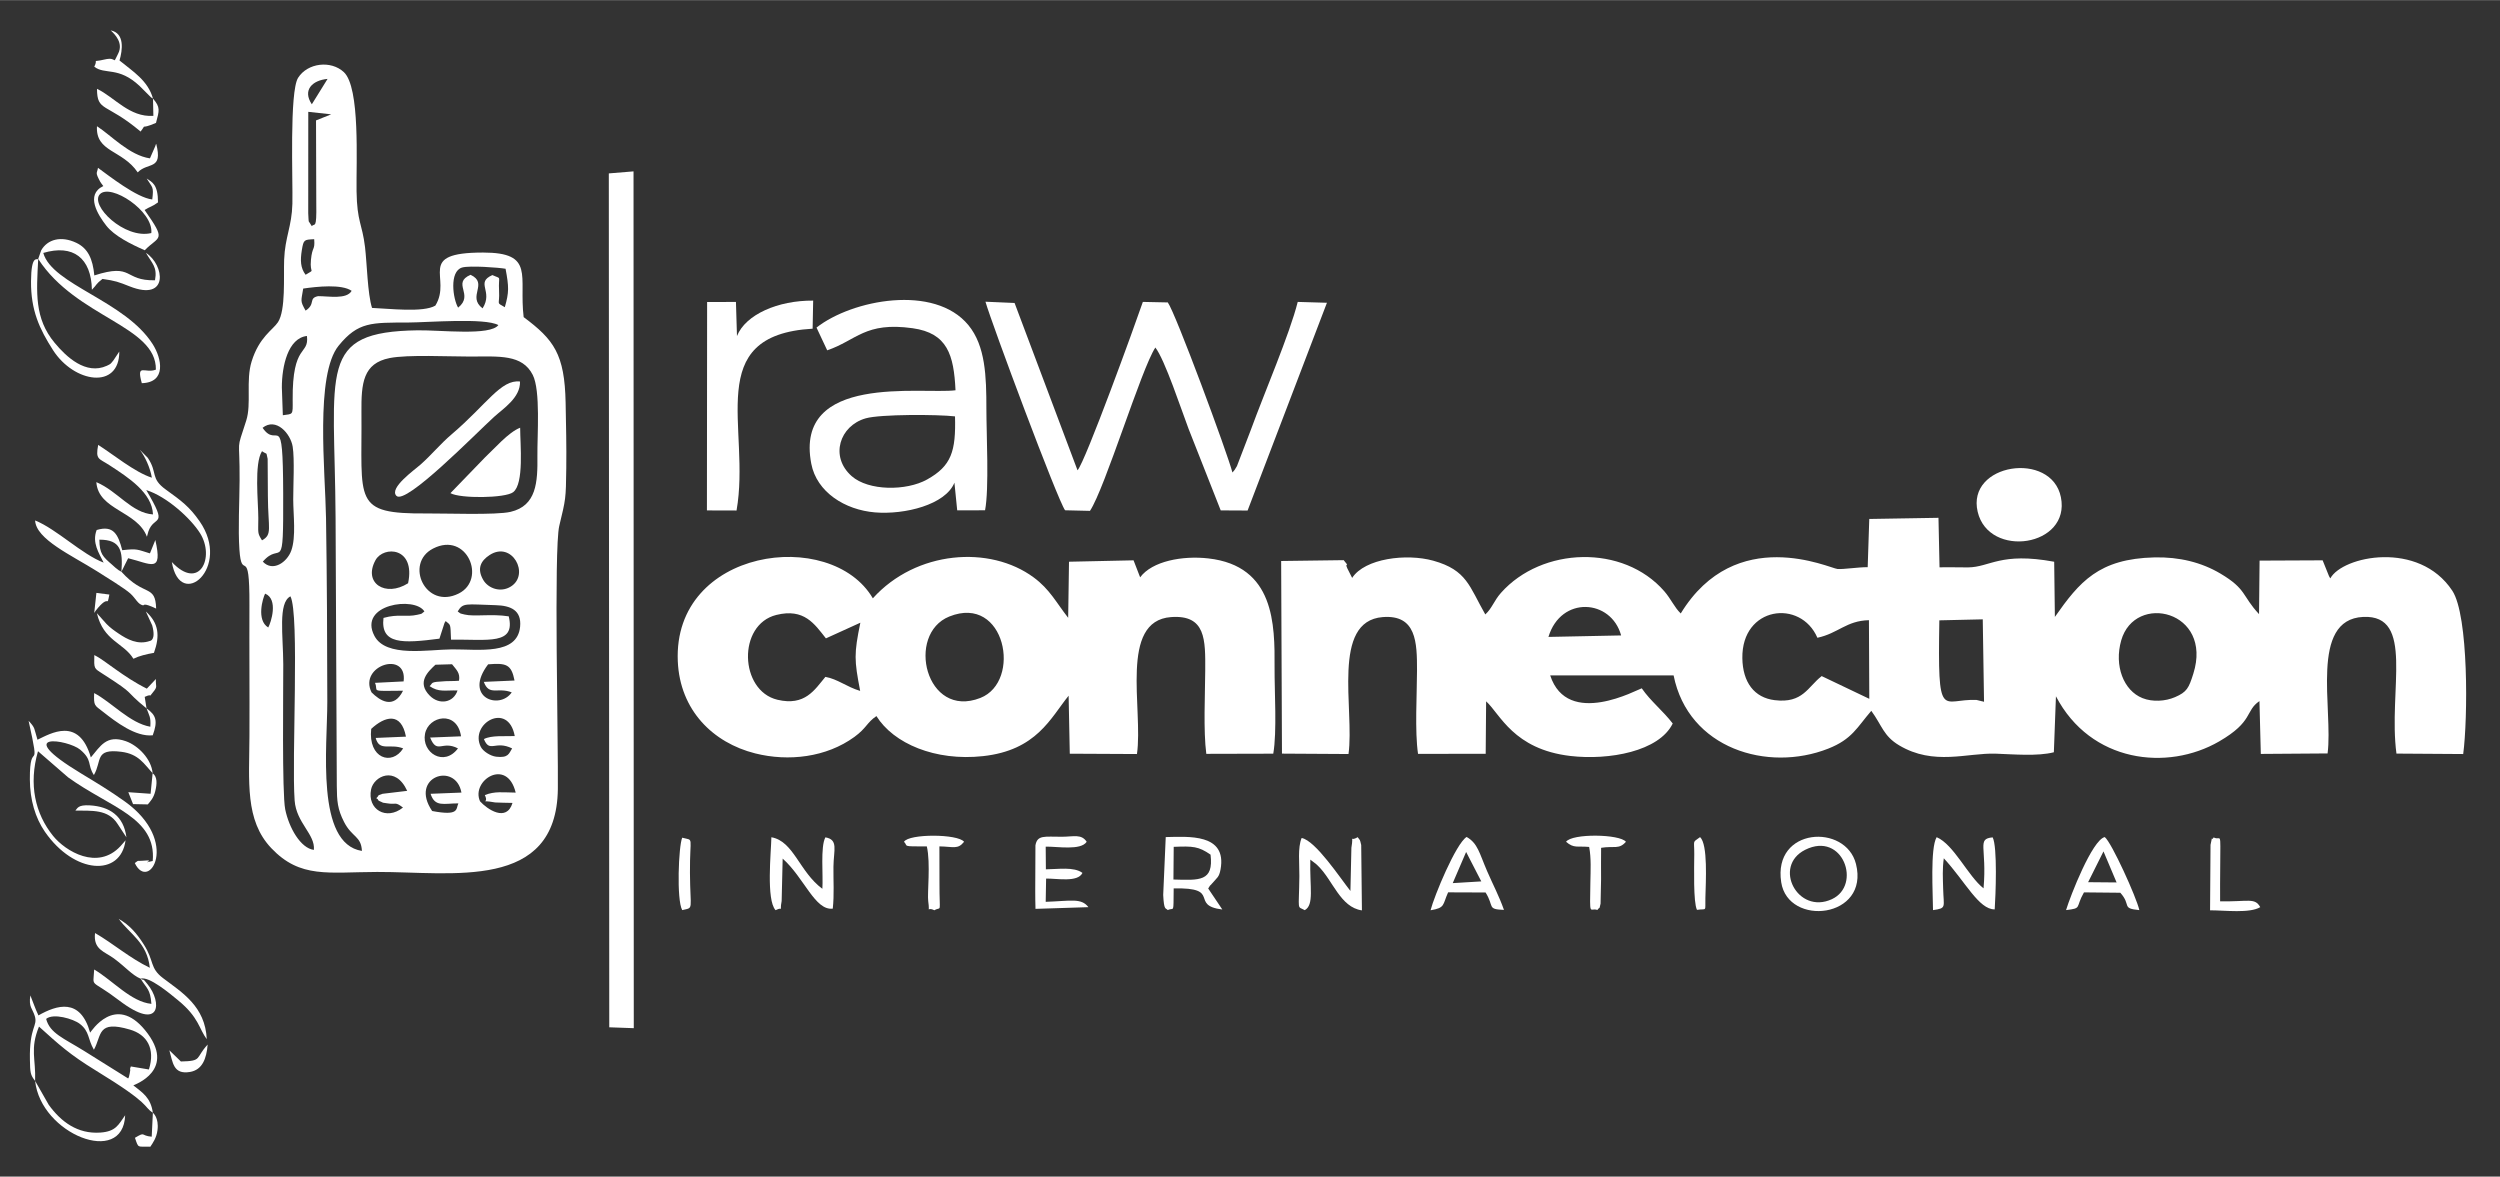 <svg xmlns:xlink="http://www.w3.org/1999/xlink" viewBox="0 0 2677.17 1259.84" style="shape-rendering:geometricPrecision; text-rendering:geometricPrecision; image-rendering:optimizeQuality; fill-rule:evenodd; clip-rule:evenodd" version="1.1" height="1.26in" width="2.677in" xml:space="preserve" xmlns="http://www.w3.org/2000/svg">
 <rect x="0" y="0" width="2677.17" height="1259.84" fill="#333333" stroke="none"/>
 <defs>
  <style type="text/css">
   
    .fil0 {fill:white}
   
  </style>
 </defs>
 <g id="Layer_x0020_1">
  <g id="_2461242485408">
   <path d="M2076.79 664.18l46.48 -1.07 1.37 88.2c-1.27,0.11 -1.83,-0.71 -1.91,-0.38l-6.04 -1.48c-37.5,-1.8 -41.82,25.31 -39.91,-85.28zm-130.58 18.66c22.3,-4.77 30.95,-18.28 55.17,-18.83l0.39 84.21 -51 -24.34c-14.87,11.55 -20.14,29.44 -50.25,25.79 -21.98,-2.66 -34.31,-19.16 -34.69,-44.98 -0.81,-55.52 62.35,-63.56 80.37,-21.85zm402.55 38.48c-4.83,15.32 -6.85,19.61 -19.59,25.1 -10.45,4.5 -24.1,5.35 -34.89,1.04 -20.2,-8.07 -30.46,-34.61 -22.76,-61.73 14.67,-51.63 98.52,-31.92 77.24,35.59zm-612.75 -40.98l-77.83 1.59c13.37,-44.3 67.13,-40.7 77.83,-1.59zm-291.94 127c6.57,-47.67 -18.85,-142.31 36.67,-146.64 36.04,-2.8 36.76,27.1 36.7,57.27 -0.04,25.36 -2.49,65.16 1.09,89.2l72.45 -0.07 0.46 -56.2c14.92,13.49 29.24,51.37 90.19,58.52 41.29,4.84 95.08,-4.86 109.64,-34.77 -10.75,-13.94 -23.48,-23.67 -33.17,-37.68 -3.82,0.8 -79.44,43.16 -98.04,-13.81l132.15 -0.01c15.75,78.56 100.83,103.89 165.46,78.46 25.78,-10.15 30.95,-22.8 46.24,-40.53 11.53,15.74 12.93,26.89 29.82,36.96 37.11,22.13 73,7.87 103.46,8.92 18.97,0.65 44.79,2.98 62.22,-1.51l2.23 -59.93c37.16,71.09 119.34,80.47 174.78,48.32 37.02,-21.46 27.62,-32.69 43.15,-43.18l1.46 56.57 71.5 -0.52c6.17,-47.07 -19.78,-143.48 38.16,-146.2 55.6,-2.61 26.6,78.66 35.59,146.36l71.48 0.48c5.02,-37.84 5.95,-148.28 -11.69,-174.94 -35.83,-54.14 -117.48,-37.13 -130.61,-13.19 -0.65,-0.81 -1.17,-1.99 -1.53,-2.71l-6.69 -16.6 -67.53 0.31 -0.58 57.31c-18.55,-19.97 -13.13,-26.67 -41.34,-43.43 -20.09,-11.94 -43.96,-17.95 -70.59,-17.33 -59.81,1.4 -80.36,26.24 -106.7,63.75l-0.73 -59.09c-57.73,-10.62 -68.6,5.85 -92.3,6.06 -9.95,0.09 -19.67,-0.38 -30.48,-0.07l-1.13 -53.04 -74.11 1.24 -1.69 51.62c-10.69,-0.02 -25.79,2.47 -32.37,1.94 -8.14,-0.65 -108.89,-48.8 -167.83,47.63 -6.7,-6.41 -10.46,-15.54 -17.61,-23.78 -43.89,-50.51 -131.03,-47.66 -174.9,1.72 -7.51,8.45 -9.52,16.49 -16.78,23.12 -17.13,-29.91 -19.55,-47.47 -55.69,-57.55 -28.67,-7.99 -73.35,-2.51 -86.9,18.43l-5.2 -10.29c-3.43,-7.38 3.65,0.23 -3.87,-8.72l-66.96 0.89 0.87 206.28 71.26 0.43z" class="fil0"></path>
   <path d="M311.02 638.47c9.92,19.24 1.19,174.06 4.5,218.72 1.78,23.98 22.15,36.02 20.61,52.81 -14.24,-1.77 -26.69,-23.7 -30.71,-43.42 -3.51,-17.22 -2,-128.24 -2.08,-155.26 -0.09,-30.75 -5.8,-65.96 7.67,-72.85zm208.16 212.85c5.24,10.49 -8.02,4.43 11.08,7.89 1.45,0.26 15.63,0.35 18.57,0.49 -6.35,21.05 -27.21,6.69 -34.77,-1.71 -10.08,-22.22 28.94,-47.47 38.18,-9.33 -13.48,-0.13 -22.39,-1.7 -33.07,2.66zm-58.09 -1.4c4.67,14.58 14.13,10.24 29.78,10.26 -2.87,5.87 1.5,13.8 -28.08,8.19 -24.95,-36.64 25.17,-53.24 31.36,-19.74l-33.06 1.3zm-58.15 4.74c0.67,0.55 1.58,0.69 1.94,1.74 0.35,1.02 1.48,1.33 1.99,1.54 5.85,2.4 0.04,0.91 7.54,2.17 10.38,1.75 8.19,-2.2 17.12,4.55 -17.78,14.25 -38.5,2.08 -34.15,-19.46 2.81,-13.93 26.06,-25.98 38.66,1.58l-26.43 3.16c-7.43,2.76 -2.13,0.45 -6.67,4.72zm115.26 -63.33c6.23,15.34 11.98,1 30.22,10 -3.48,5.46 -3.83,10.44 -17.09,8.88 -6.3,-0.74 -14.1,-5.93 -16.41,-10.47 -12.63,-24.86 29.41,-49.37 36.31,-11.63 -10.68,0.44 -24.74,-1.06 -33.04,3.22zm-57.59 -1.63c7.56,18.56 12.65,2.61 29.81,11.63 -15.13,20.19 -39.05,4.37 -35.29,-15.56 3.67,-19.39 34.39,-25.63 38.59,2.61l-33.11 1.33zm-58.31 0.42c4.05,14.95 15.1,5.62 29.44,11.2 -11.98,19.01 -37.69,10.89 -34.24,-20.89 14.57,-13.49 32.08,-18.5 37.22,8.31l-32.42 1.37zm57.75 -55.46c9.78,6.74 16.48,4.27 29.89,4.61 -4.14,13.05 -19.39,15.94 -29.69,5.62 -14.41,-14.44 -1.71,-25.89 6.04,-33.17l17.8 -0.51c5.16,6.48 8.76,9.48 7.45,17.65 -5.5,0.5 -9.21,0.23 -14.33,0.48 -17.66,0.87 -13.05,1.73 -17.16,5.3zm-28.45 4.9c-10.14,20.31 -24.81,10.67 -33.74,1.75 -14.15,-28.8 38.62,-45.31 34.36,-11.72l-30.66 1.54c4.27,9.43 -7.41,8.85 30.04,8.43zm86.48 -9.48c5.75,15.46 14.91,5.35 29.9,11.25 -13.14,19.28 -52.19,5.4 -25.27,-30.04 19.27,-1.54 24.89,-0.12 28.28,17.35l-32.92 1.44zm-234.18 -94.49c14.54,5.93 6.2,31.26 3.33,36.25 -12.94,-7.87 -5.78,-31.57 -3.33,-36.25zm126.76 25.98c-3.32,28.48 20.32,27.4 59.91,22.24l5.34 -16.55c0.25,-0.54 0.77,-1.61 1.33,-2.29 5.62,4.85 4.99,1.98 5.74,19.88 39.64,-0.43 69.36,6.03 61.81,-24.93 -18.38,-2.93 -36.92,0.52 -47.11,-1.93 -6.64,-1.6 -3.67,-0.71 -7.55,-3.33 5.73,-9.7 8.69,-7.6 40.7,-6.71 15.82,0.44 27.87,5.22 26.13,23.09 -2.99,30.68 -43.89,24.06 -73.04,24.24 -25.5,0.15 -70.62,8.98 -82.95,-14.4 -17.91,-33.96 43.45,-42.79 53.5,-26.21 -4,2.8 -0.83,2.02 -7.67,3.57 -12.09,2.74 -19.89,-1.22 -36.12,3.34zm53.09 -74.25c36.34,-18.68 57.65,33.04 27.46,48.14 -35.46,17.75 -58.48,-32.19 -27.46,-48.14zm-26.75 37.15c-24.13,15.3 -48.46,-0.06 -34.88,-24.76 8.55,-15.55 43.11,-14.21 34.88,24.76zm87.33 -30.24c24,-15.56 43.4,20.69 22.81,33.7 -11.04,6.97 -24.35,2.05 -29.61,-6.95 -7.16,-12.23 -2.6,-20.65 6.81,-26.75zm-243.77 -15.71c-5.11,-8.2 -3.96,-7.32 -3.95,-23.81 0,-17.12 -4.62,-58.31 3.95,-71.65 6.31,4.37 3.99,-0.24 6.05,8.2l0.25 40.08c0.2,34.72 5.09,40.9 -6.3,47.19zm136.63 -195.19c19.48,-3.89 64.09,-1.56 86.71,-1.61 30.59,-0.07 55.34,-2.59 66.6,19.65 8.49,16.77 4.72,64.78 4.98,86.63 0.35,28.4 -0.93,53.49 -28.74,60.01 -15.61,3.66 -69.87,1.56 -89.51,1.72 -80.44,0.63 -69.28,-12.7 -70.18,-108.41 -0.3,-31.35 1.81,-52.33 30.13,-57.98zm-136 74.67c14.41,-11.44 30,6.19 32.24,20.28 2.1,13.26 0.55,41.57 0.57,56.39 0.03,16.37 3.2,40.22 -2.11,54.89 -4.51,12.48 -19.8,23.14 -30.46,11.77 20.02,-23.22 22.13,17.37 21.82,-73.33 -0.32,-93.01 -5.82,-45.95 -22.06,-70zm20.63 -43.33c0,-22.79 6.61,-52.74 26.87,-55 2.46,21.32 -15.86,7.1 -15.28,68.58 0.16,16.67 0.47,14.66 -10.54,16.3l-1.05 -29.89zm85.74 496.45c-49.76,-7.84 -36.99,-111.81 -37.07,-159.79 -0.11,-65.67 -0.34,-131.24 -1.37,-196.66 -0.79,-49.7 -11.87,-153.5 13.54,-184.65 20.94,-25.67 35.2,-24.6 74.57,-24.76 20.94,-0.08 81.94,-5.22 96.45,2.74 -8.72,11.69 -61.69,5.26 -86.44,5.61 -107.83,1.56 -88.8,41.54 -87.89,201.05l1.31 286.81c0.1,16.32 0.79,24.96 7.76,38.61 8.51,16.67 18.36,14.92 19.14,31.02zm-60.32 -578.59c-6.02,-10.72 -4.76,-9.81 -2.55,-23.63 14.75,-2.15 41.22,-4.98 51.87,2.44 -5.42,9.47 -24.59,5.63 -35.99,5.69 -10.66,2.25 -2.22,8.29 -13.33,15.51zm163.33 -3.19c-5.5,-9.19 -9.74,-38.83 4.27,-42.97 7.8,-2.31 39.44,0.02 46.54,1.33 3.63,19.39 3.81,25.14 -0.81,41.17 -9.81,-5.83 -5.3,-1.32 -6.15,-17.57 -0.9,-17.24 3.38,-12.06 -7.18,-16.84 -18.59,8.28 1.29,17.01 -10.46,35.63 -17.05,-12.83 6.8,-26.62 -12.87,-35.93 -20.68,8.98 4.22,21.16 -13.33,35.17zm-163.33 -35.2c-5.5,-7.32 -5.82,-15.4 -4.02,-26.43 1.88,-11.48 2.46,-11.1 13.23,-11.68 0.97,12.39 -2.06,7.13 -3.48,22.12 -1.51,15.95 5.17,9.11 -5.74,15.99zm6.67 -52.03c-4.65,-8.13 -2.98,-1.46 -3.85,-13.89l0.05 -108.58 24.52 2.69 -16.22 6.5 0.27 89.2c0.47,28.56 -1.74,20.26 -4.78,24.08zm0 -130.54c-10.22,-15.25 0.48,-25.68 16.87,-27.2l-16.87 27.2zm64.46 218.03c-4.78,-14.94 -5.43,-47.97 -7.49,-65.12 -3.04,-25.29 -8.56,-26.68 -9.07,-59.76 -0.47,-30.89 4.06,-111.17 -13.64,-127.63 -13.82,-12.85 -38.81,-9.88 -48.94,6.08 -9.46,14.91 -5.52,110.42 -6.13,134.97 -0.61,24.22 -7.91,35.69 -8.83,59.79 -0.7,18.42 1.82,54.13 -6.62,66.99 -5.47,8.32 -20.08,15.77 -28.21,42.05 -6.36,20.54 -0.02,45.31 -5.76,63.29 -11.3,35.35 -6.8,15.05 -7.12,64.41 -0.15,22.72 -1.69,51.48 -0.2,73.61 2.46,36.26 11.06,-7.86 10.74,59.72 -0.21,46.65 0.23,93.35 0.02,140.01 -0.22,48.91 -4.99,90.19 23.39,120.13 31.02,32.71 61.04,25.63 113.38,25.49 80.06,-0.22 192.04,20.64 193.49,-88.76 0.61,-45.56 -4.44,-256.96 1.52,-281.84 6.96,-29.02 7.09,-28.39 7.5,-61.67 0.29,-23.37 -0.24,-46.76 -0.7,-70.13 -1.01,-52.33 -12.65,-67.61 -44.94,-91.76 -5.32,-44.04 12.55,-69.14 -43.49,-69.14 -73.15,0 -32.65,26.94 -51.05,56.79 -12.78,7.71 -49.63,3.21 -67.87,2.5z" class="fil0"></path>
   <path d="M1016.61 660.08c60.18,-24.17 78,69.6 33.26,87.19 -58.63,23.04 -80.07,-68.39 -33.26,-87.19zm-132.71 64.63c-11.51,13.77 -21.82,31.59 -51.45,24.49 -40.58,-9.72 -42.94,-80.48 -1.04,-90.82 29.81,-7.36 40.8,9.65 53.04,25.11l36.88 -16.78c-6.87,33.57 -6.57,39.81 -0.2,73.04 -14.53,-4.3 -24.02,-12.68 -37.23,-15.03zm333.63 82.65c6.85,-48.11 -19.37,-142.57 36.48,-146.66 37.39,-2.74 36.8,24.4 36.63,57.26 -0.14,26.05 -2.09,64.08 1.14,89.19l71.72 -0.18c4.07,-23.46 1.24,-66.6 1.39,-92.32 0.26,-45.95 0.16,-108.78 -70.99,-116.79 -27.58,-3.1 -60.03,2.83 -72.97,20.26l-7.04 -18.2 -69.13 1.5 -0.89 60.05c-13.07,-16.71 -19.61,-30.41 -36.89,-43.2 -46.99,-34.78 -125.98,-28.96 -172.28,22.33 -45.01,-76.72 -214.15,-53.58 -208.87,67.49 2.28,52.35 37.61,87.16 82.84,98.57 35.76,9.02 76.32,4.21 106.28,-17.63 13.14,-9.58 13.29,-15.38 23.58,-22.31 18.4,29.44 62.96,48.48 114.11,42.89 57.5,-6.28 72.31,-40.73 91.71,-64.72l1.24 62.11 71.94 0.36z" class="fil0"></path>
   <path d="M1140.56 546.32l26.66 0.63c16.15,-24.36 54.92,-151.96 70.01,-174.91 10.07,12.7 27.97,66.97 35.57,87.04l34.43 87.36 28.79 0.15 84.96 -222.49 -31.28 -0.91c-8.48,34.14 -36.11,98.27 -50.22,137.07l-14.88 38.77c-2.46,4.32 -2.64,4.38 -4.81,6.85 -5.31,-20.56 -60.93,-170.87 -69.23,-182.14l-26.7 -0.56c-8.19,23.96 -61.42,170.82 -69.96,180.34l-67.41 -179.2 -31.18 -1.35c6.56,22.99 77.36,212.85 85.26,223.33z" class="fil0"></path>
   <polygon points="652.44,1099.98 678.69,1100.92 678.43,183.4 651.96,185.57" class="fil0"></polygon>
   <path d="M1022.69 445.77c1.02,37.41 -3.83,53.09 -29.99,67.63 -22.22,12.35 -62.59,12.3 -80.68,-3.66 -23.69,-20.91 -12.9,-53.95 15.09,-61.9 15.69,-4.46 77.05,-4.24 95.58,-2.07zm-148.31 -95.09l11.44 24.35c31.45,-10.71 40.46,-30.8 91.47,-23.67 37.34,5.22 44.13,28.58 45.94,66.46 -36.07,4.52 -173.07,-18.48 -154.46,78.65 5.82,30.37 36.01,49.45 68.27,52.12 31.77,2.63 75.49,-8.18 85.02,-31.82l2.98 29.63 29.82 -0.07c4.48,-22.84 1.42,-82.05 1.43,-108.35 0.02,-35.18 -0.99,-67.64 -19.24,-89.88 -36.35,-44.3 -124.59,-27.34 -162.69,2.58z" class="fil0"></path>
   <path d="M789.2 359.7l-1.1 -36.48 -30.87 0.08 -0.21 223.17 31.72 0.09c15.62,-88.31 -37.44,-187.84 81.47,-194.7l0.59 -30.07c-37.78,-0.31 -72.38,14.95 -81.59,37.92z" class="fil0"></path>
   <path d="M2117.84 547.99c11.9,50.39 99.8,37.42 89.11,-15.69 -10.07,-50.01 -101.39,-36.31 -89.11,15.69z" class="fil0"></path>
   <path d="M163.44 827.88c-1.21,-15 -15.38,-29.61 -28.69,-34.28 -20.77,-7.3 -27.28,5.41 -37.48,17.39 -12.72,-44.17 -43.3,-25.5 -57.13,-18.95 -3.88,-12.53 -2.02,-12.2 -9.52,-20.24 13.63,61.54 1.12,16.68 1.35,62.85 0.11,21.62 5.8,41.02 16.07,55.89 31.49,45.56 81.29,48.59 86.41,9.17 -0.63,0.7 -1.39,1.67 -1.82,2.17l-3.61 4.13c-24.44,26.35 -58.92,5.46 -72.18,-10.99 -19.13,-23.75 -26.44,-55.04 -16.15,-90.68l32.2 27.95c45.19,32.61 94.76,42.96 90.65,89.59 -15.85,3.89 5.81,-1.91 -10.21,-0.31 -7.47,0.74 -3.97,-1.09 -8.98,2.54 14.99,31.66 49.3,-23.02 -10.68,-65.95 -16.19,-11.59 -30.88,-20.37 -46.64,-29.91 -76.17,-46.08 -13.94,-36.28 -1.19,-25.6 13.44,11.25 7.37,16.1 14.7,27.2 8.85,-15.2 0.5,-28.54 29.39,-24.89 18.67,2.36 24.39,13.13 33.49,22.92z" class="fil0"></path>
   <path d="M89.97 1125.21c-21.82,-13.56 -36.52,-18.76 -40.56,-34.22 7.53,-6.39 29.06,-0.15 36.14,5.37 10.55,8.23 8.22,16.08 15.01,27.67 8.69,-15.83 3.3,-31.99 38.62,-21.59 18.13,5.33 27.33,20.14 20.29,42.71l-19.37 -3.24c-2.08,5.85 0.47,-0.17 -1.16,7.33 -1.04,4.74 -0.7,3.76 -1.71,5.53 -15.28,-9.6 -31.97,-20.06 -47.26,-29.56zm-52.36 32.18c0.86,-23.54 -5.69,-34.23 4.15,-58.18 21.24,19.23 33.12,30.06 60.52,46.82 61.12,37.38 50.11,37.94 61.42,45.49 -2.37,-16.64 -11.29,-21.61 -20.91,-29.36 0.75,-0.6 47.53,-16.38 12.6,-59.06 -32.3,-39.47 -57.8,1.63 -58.88,2.58 -10.52,-37.67 -35.63,-29.59 -55.35,-18.44 -3.74,-7.93 -5.79,-14.43 -8.64,-21.41 -2,12.63 2.22,13.86 4.74,22.13 3.38,11.07 -5.92,11.11 -5.23,46.67 0.27,13.92 0.43,16.28 5.58,22.78z" class="fil0"></path>
   <path d="M40.91 277.21c40.84,62.89 126.73,71.44 126.02,118.5 -11.66,4.59 -21.18,-7.62 -15.07,14.51 26.57,-0.72 21.45,-26.4 11.65,-41.8 -29.66,-46.61 -107.6,-63.57 -117.16,-97.68 31.94,-9.52 51.35,5.36 52.08,39.43 5.48,-5.52 4,-6.03 11.3,-11.59 13.87,1.94 17.19,3.25 29.09,7.96 42.24,16.72 37.52,-22.9 17.45,-35.91 6.58,11.52 12.39,14.94 9.72,29.4 -34.12,0.7 -22.66,-18.82 -64.98,-5.19 -1.7,-17.91 -6.9,-29.02 -19.26,-34.91 -16.41,-7.81 -30.96,-3.73 -37.66,8.08l-3.19 9.19z" class="fil0"></path>
   <path d="M149.65 481.47c5.59,7.09 11.13,19.12 12.96,29.94 -18.13,-5.66 -42.27,-25.57 -57.47,-35.1 -3.02,15.94 0.48,14.2 12.02,21.71 20.4,13.3 45.74,29.56 46.67,52.75 -23.04,-1.61 -37.37,-24.65 -60.66,-34.59 2.06,30.06 43.87,30.78 54.17,58.5l1.58 -5.72c6.39,-18.34 22.1,-2.96 -2.3,-44.28 22.09,6.94 47.74,30.44 57.66,46.27 16.11,25.71 -0.61,62.35 -30.27,30.8 8.81,52.94 64.24,6.07 29.8,-43.55 -10.96,-15.79 -19.59,-22.03 -36.15,-33.98 -17.03,-12.29 -8.49,-17.8 -19.39,-34.05l-8.63 -8.71z" class="fil0"></path>
   <path d="M482.35 527.99c10.53,5.94 58.72,5.46 67.19,-1.05 11.84,-9.1 7.51,-51.2 7.48,-69.03 -12.53,4.81 -27.94,22.81 -37.87,32.03l-36.8 38.05z" class="fil0"></path>
   <path d="M556.88 408.44c-20.48,-2.49 -35.71,24.57 -72.96,56.29 -12.82,10.92 -21.08,21.56 -33.77,32.82 -6.25,5.54 -33.89,25.07 -25.59,33.35 10.02,9.98 84.37,-66.21 104.45,-84.52 10,-9.12 28.35,-20.58 27.86,-37.94z" class="fil0"></path>
   <path d="M130.02 612.16c-4.39,-2.59 -1.78,-0.67 -6.11,-4.09 -0.54,-0.42 -1.26,-1.14 -1.8,-1.59 -0.54,-0.45 -1.25,-1.15 -1.78,-1.61 -10.35,-9.01 -13.75,-11.87 -13.9,-27.08 22.95,-0 25.25,11.83 23.59,34.37zm0 0l7.21 -14.5c24.37,5.96 37.39,16.78 29.11,-19.51l-5.78 14.32c-13.84,-4.15 -13.14,-5.28 -29.66,-3.41 -4.4,-16.95 -9.38,-27.08 -27.39,-21.61 -5.21,13.54 2.46,24.73 7.47,34.93 -23.43,-9 -50.21,-35.76 -73.37,-45.18 0.84,20.18 39.18,37.34 66.14,54.34 9.99,6.3 30.17,18.72 35.93,24.01 5.96,5.48 7.74,11.23 13.35,12.56 1.79,0.42 -0.74,-3.56 14.19,3.48 -0.81,-26.54 -12.63,-12.11 -37.2,-39.44z" class="fil0"></path>
   <path d="M2070 974.49c14.82,-2.09 11.35,-2.84 10.86,-22.97 -0.29,-11.67 -0.91,-20.94 0.69,-32.55 22.95,24.85 37.52,54.98 54.52,54.74 1,-14.51 3.07,-66.88 -2.17,-77.12 -17.31,1.61 -5.96,10.3 -9.78,54.59 -16.54,-12.97 -31.8,-46.97 -50.22,-54.8 -7.03,11.78 -3.98,60.66 -3.9,78.12z" class="fil0"></path>
   <path d="M830.56 974.56c9.29,-4.7 3.89,3.92 6.49,-9.83l1.08 -45.41c23.22,20.74 34.69,56.01 53.67,53.58 1.63,-15.13 0.55,-29.77 0.72,-44.96 0.2,-17.83 5.52,-28.93 -8.63,-31.37 -5.5,10.01 -2.21,41.14 -3.24,55.1 -24.68,-18.2 -30.69,-51.02 -54.59,-55.2 -0.33,16.17 -5.69,67.09 4.49,78.09z" class="fil0"></path>
   <path d="M1397.23 974.55c10.29,-5.79 5.18,-24.42 5.95,-54.13l6.38 4.91c0.57,0.5 1.28,1.2 1.84,1.74 15.85,15.24 23.83,44.46 47.04,47.71l-0.76 -69.98c-1.62,-7.07 -1.14,-4.51 -3.79,-8.43 -9.62,5.85 -3.89,-5.32 -6.72,11.36l-1.04 46.23c-10.91,-13.72 -37.25,-53.83 -52.24,-56.73 -4.37,10.49 -2.29,27.08 -2.44,40.76 -0.43,38.85 -2.85,31.8 5.78,36.55z" class="fil0"></path>
   <path d="M1933.11 909.91c40.48,-20.31 60.87,37.89 28.61,52.86 -36.65,17 -63.78,-35.21 -28.61,-52.86zm-25.67 34.75c7.42,48.09 94.76,38.77 80.07,-19.59 -10.95,-43.51 -89.16,-39.34 -80.07,19.59z" class="fil0"></path>
   <path d="M1256.89 906.73c20.74,-0.84 26.61,-0.52 39.46,8.37 3.46,28.99 -11.87,27.42 -39.75,26.63l0.29 -34.99zm36.93 44.59c3.11,-5.25 0.67,-1.15 4.46,-5.67 5.05,-6.04 7.22,-6.18 8.78,-14.81 7.04,-38.76 -34.8,-34.98 -58.71,-34.57l-2.71 61.98c0.85,17.09 2.63,13.63 4.92,16.2 6.95,-3.44 5.96,5.41 6.29,-23.2 52,-1.27 16.44,18.21 52.11,22.59l-15.14 -22.52z" class="fil0"></path>
   <path d="M2252.56 911.62l14.03 33.24 -30.5 -0.27 16.47 -32.96zm-40.1 62.86c17.6,-2.09 9.63,-2.31 19.2,-18.98l38.91 0.39c12.19,13.51 0.63,16.73 20.38,18.61 -2.99,-13.55 -29.72,-72.54 -37.04,-78.24 -13.41,3.09 -36.83,63 -41.44,78.22z" class="fil0"></path>
   <path d="M1570.03 912.22l16.23 31.52 -30.57 1.84 14.34 -33.36zm-38.1 62.44c15.92,-2.62 12.7,-5.67 18.81,-19.2l40.11 0.15c9.58,15.29 1.21,17.94 19.7,18.64 -5.44,-15.29 -11.58,-26.57 -18.05,-41.51 -8.28,-19.13 -9.94,-29.81 -21.94,-36.6 -11.49,7.12 -34.67,63.09 -38.63,78.53z" class="fil0"></path>
   <path d="M1119.8 906.52c12.47,-0.26 37.5,4.42 43.9,-5.2 -5.68,-8.65 -13.87,-5.44 -26.46,-5.39 -18.64,0.07 -26.44,-2.19 -28.43,9.21l-0.13 29.52c-0.06,12.99 -0.22,25.46 0.19,38.49l56.65 -1.82c-7.63,-10.09 -18.8,-6.63 -45.72,-5.71l0.44 -24.9c11.54,-0.21 33.91,4.38 38.93,-6.06 -9.13,-6.85 -26.47,-3.91 -39.17,-3.84l-0.2 -24.3z" class="fil0"></path>
   <path d="M107.08 207.74c11.44,-11.64 57.32,18.04 54.98,41.71 -28.73,6.98 -66.44,-30.05 -54.98,-41.71zm3.56 -8.62c-19.6,9.31 -5.57,31.15 3.17,42.38 8.53,10.97 26.22,19.81 41.17,26.37 15.52,-16 23.89,-8.91 -0.13,-43.11 5.58,-3.65 8.25,-3.56 14.35,-8.16 0,-19.17 -6.15,-21.52 -12.09,-25.54 6.18,10.26 7.7,8.17 5.94,22.43 -16.64,-1.82 -46.67,-25.62 -58.13,-33.87 -0.96,6.37 -3.39,4.1 2.45,15 0.36,0.67 1.23,1.73 1.56,2.27 0.33,0.55 1.19,1.45 1.71,2.22z" class="fil0"></path>
   <path d="M150.56 1047.93c8.89,-2.99 31.26,15.84 40.28,23.26 22.27,18.31 22.14,30.27 30.58,41.55 -1.64,-35.33 -26.47,-49.97 -46.8,-65.39 -14.56,-11.04 -9.13,-18.08 -20.7,-36.19 -7.43,-11.62 -14.81,-20.36 -26.78,-27.28 11.91,16.3 30.35,25.23 33.31,52.38 -21.54,-10.39 -39.02,-25.82 -58.66,-37.22 -2.12,17.83 10.17,19.74 20.3,27.26 12.63,9.38 19.27,17.73 28.46,21.65z" class="fil0"></path>
   <path d="M1032.39 901.32c-6.56,-8.56 -59.05,-8.79 -64.33,0 4.94,4.9 -3.59,5.03 24.45,4.95 4.18,17.87 0.35,50.5 1.49,58.59 2.17,15.34 -2.69,5.2 6.56,9.81 8.17,-4.79 5.39,5.81 5.49,-29.99 0.04,-12.87 0.03,-25.56 -0.07,-38.43 14.87,0.21 19.67,3.61 26.41,-4.93z" class="fil0"></path>
   <path d="M1741.15 901.32c-6.5,-8.34 -57.81,-9.12 -64.11,0 8.46,7.27 11.76,4.35 24.74,5.52 2.3,12.19 1.52,25.28 1.3,37.83 -0.7,39.1 -0.78,26.65 7.48,29.67 3.41,-4.56 1.55,0.87 3.44,-6.78l0.54 -26.23c-0.15,-11.24 0,-22.33 0.04,-33.56 13.95,-2.25 19.19,2.06 26.56,-6.45z" class="fil0"></path>
   <path d="M40.91 277.21c-1.31,1.41 -7.49,-5.05 -7.69,24.01 -0.21,30.95 8.96,50.87 23.57,73.63 22.57,35.17 71.1,42.61 70.96,1.47l-6.3 9.48c-2.92,3.45 -2.26,3.6 -7.05,5.78 -22.45,10.2 -43.44,-9.57 -55.88,-24.57 -21.83,-26.32 -19.48,-53.8 -17.61,-89.8z" class="fil0"></path>
   <path d="M2370.56 896.61c-2.98,5.33 -0.7,-4.98 -3.38,8.04l-0.49 70.04c15.98,0.03 42.37,3.46 53.74,-3.37 -5.81,-10.57 -13.09,-5.61 -42.98,-6.26 -0.11,-12.4 0.03,-24.68 0.11,-37.07 0.28,-41.35 1.06,-26.95 -7,-31.37z" class="fil0"></path>
   <path d="M150.56 1047.93c6.67,10.84 10.39,10.98 11.57,26.95 -21.75,-2.1 -41.02,-24.75 -61.28,-36.8 -1.11,20.92 -4.99,8.94 26.6,33.03 45.13,34.41 46.28,1.96 30.55,-17.24 -6.5,-7.93 -2.08,-2.87 -7.44,-5.94z" class="fil0"></path>
   <path d="M156.9 758.45l-1.93 -12.3c9.85,-4.59 2.7,2.43 8.75,-4.81 5.58,-6.67 2.77,-5.91 3.22,-14.33l-9.71 10.32c-25.34,-12.55 -45.36,-30.77 -56.24,-35.98 -0.3,14.98 -0.59,13.94 9.21,20.22 37.57,24.05 20.55,15.6 46.69,36.89z" class="fil0"></path>
   <path d="M163.84 105.47l0.4 18.46c-25.54,1.82 -41.74,-20.08 -60.38,-28.92 0.15,24.94 9.5,14.37 46.7,45.76 7.57,-9.91 -2.46,-1.07 16.5,-9.29 3.48,-13.2 4.95,-16.61 -3.22,-26z" class="fil0"></path>
   <path d="M156.9 758.45c2.9,7.82 4.79,9.19 4.09,19.66 -21.87,-3.73 -41.74,-26.47 -60.15,-36.04 -0.6,13.86 0.41,12.96 9.23,19.87 14.43,11.31 35.03,27.17 53.48,25.36 5.61,-15.36 3.72,-21.56 -6.65,-28.85z" class="fil0"></path>
   <path d="M147.46 184.47c11.08,-11.41 27.17,-1.78 19.83,-30.56 -0.4,0.78 -0.82,1.13 -0.99,2.42l-5.74 13.14c-22.07,-3.28 -41.25,-24.41 -56.73,-34.43 -1.59,28 27.18,25.03 43.63,49.43z" class="fil0"></path>
   <path d="M156.16 654.66c0.09,0.16 6.76,14.68 6.83,14.93 4.37,16.17 -2.41,16.63 -2.43,16.64 -12.93,4.59 -24.41,-1.72 -33.6,-7.93 -5.06,-3.42 -8.74,-6.05 -12.9,-10.26l-10.32 -11.53c7.11,30 28.53,31.47 39.13,48.82 6.28,-3.12 13.62,-4.83 21.98,-6.34 6.62,-18.26 5.21,-31.87 -8.7,-44.32z" class="fil0"></path>
   <path d="M1820.56 896.3c-8.54,6.29 -6.15,2.39 -6.22,18.15 -0.07,14.71 -1.15,51.7 2.89,59.76 10.96,-1.6 8.65,2.73 9.01,-12.53 0.43,-18.11 2.81,-57.45 -5.68,-65.38z" class="fil0"></path>
   <path d="M730.56 896.93c-3.87,8.74 -6.22,66.64 0,77.56 12.75,-2.97 8.54,0.99 8.29,-39.83 -0.24,-40.87 4.68,-34.2 -8.29,-37.72z" class="fil0"></path>
   <path d="M37.61 1157.39c5.89,56.73 94.36,92.22 96.42,36.8 -7.14,9.87 -9.59,17.37 -26.67,18.54 -24.35,1.67 -42.08,-11.63 -55.16,-29.72l-14.59 -25.61z" class="fil0"></path>
   <path d="M163.84 105.47c-5.39,-19.41 -21.59,-29.07 -35.86,-40.82 3.26,-11.06 5.74,-29.27 -9.46,-32.24 4.76,4.35 13.71,13.6 8.05,24.82 -6.9,13.69 0.16,2.91 -14.52,6.35 -15.28,3.58 -6.2,-1.65 -11.08,7.74 11.35,8.93 25.83,-0.74 48.61,20.72l12.1 12.08c0.42,0.33 1.43,0.93 2.16,1.36z" class="fil0"></path>
   <path d="M181.34 1124.59c3.75,12.66 3.97,26.28 22.09,23.22 13.37,-2.26 17.7,-14.38 18.95,-29.35 -13.66,14.71 -5.21,17.63 -28.67,18.13l-12.37 -12z" class="fil0"></path>
   <path d="M163.44 827.88l-2.17 22.03 -23.87 -1.69 5.07 12.75 15.82 0.33c2.96,-3.69 6.15,-6.7 8,-14.26 1.91,-7.79 2.3,-15.3 -2.85,-19.16z" class="fil0"></path>
   <path d="M163.7 1191.52l-1.23 25.62c-12.31,-1.05 -6.18,-5.81 -17.96,1.17 4.05,11.91 2.38,9.01 16.48,9.54 2.81,-4.21 6.59,-9.5 7.65,-17.63 1.77,-13.65 -4.93,-18.7 -4.94,-18.7z" class="fil0"></path>
   <path d="M126.07 882.42l9.31 14.16c-2.9,-23.21 -18.35,-33.03 -39.08,-34.26 -12.94,-0.76 -13.2,3.11 -15.62,5.56 17.65,0.35 35.14,-1.7 45.39,14.54z" class="fil0"></path>
   <path d="M100.9 656.28c0.54,-0.77 1.13,-1.87 1.53,-2.37 15.44,-19.71 11.61,-1.78 14.69,-17.34l-13.89 -1.78 -2.33 21.5z" class="fil0"></path>
  </g>
 </g>
</svg>
